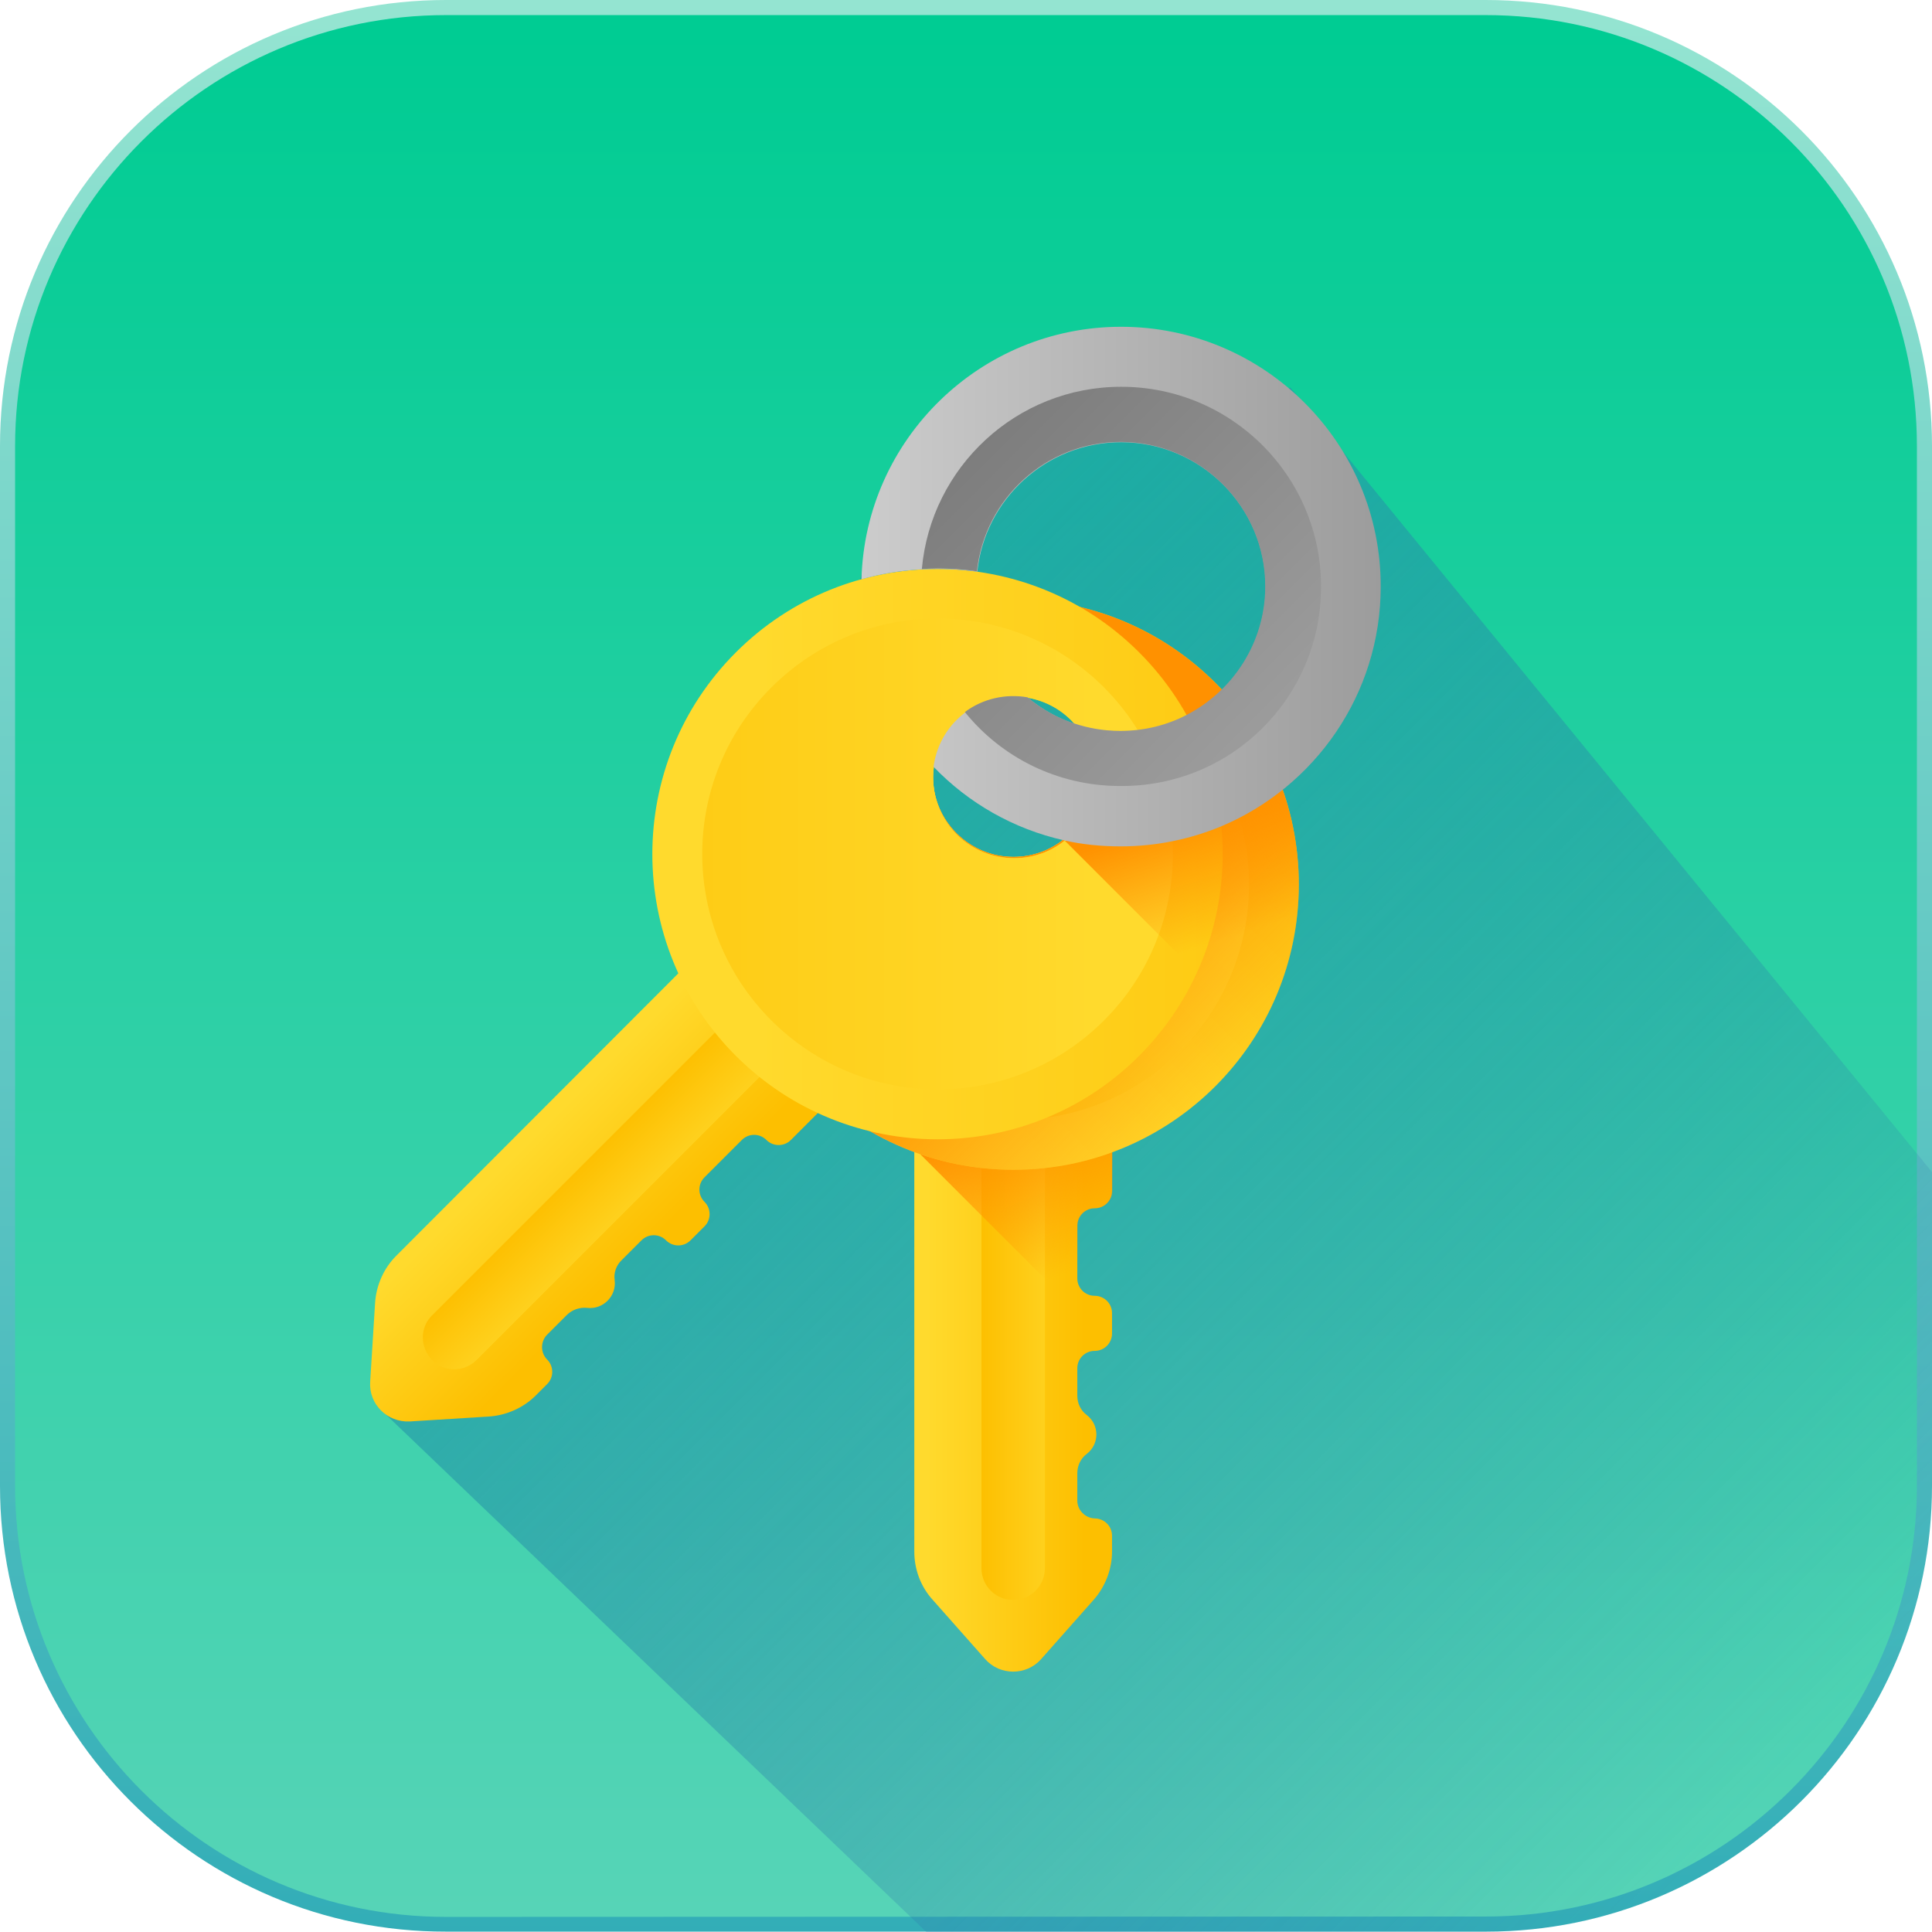 <?xml version="1.0" encoding="UTF-8"?> <!-- Generator: Adobe Illustrator 21.0.0, SVG Export Plug-In . SVG Version: 6.00 Build 0) --> <svg xmlns="http://www.w3.org/2000/svg" xmlns:xlink="http://www.w3.org/1999/xlink" id="Capa_1" x="0px" y="0px" viewBox="0 0 512 512" style="enable-background:new 0 0 512 512;" xml:space="preserve"> <style type="text/css"> .st0{fill:url(#SVGID_1_);} .st1{fill:url(#SVGID_2_);} .st2{opacity:0.79;fill:url(#SVGID_3_);enable-background:new ;} .st3{fill:url(#SVGID_4_);} .st4{fill:url(#SVGID_5_);} .st5{fill:url(#SVGID_6_);} .st6{fill:url(#SVGID_7_);} .st7{fill:url(#SVGID_8_);} .st8{fill:url(#SVGID_9_);} .st9{fill:url(#SVGID_10_);} .st10{fill:url(#SVGID_11_);} .st11{fill:url(#SVGID_12_);} .st12{fill:url(#SVGID_13_);} .st13{fill:url(#SVGID_14_);} .st14{fill:url(#SVGID_15_);} .st15{fill:url(#SVGID_16_);} </style> <linearGradient id="SVGID_1_" gradientUnits="userSpaceOnUse" x1="256" y1="877" x2="256" y2="366.96" gradientTransform="matrix(1 0 0 -1 0 882)"> <stop offset="0" style="stop-color:#94E4D1"></stop> <stop offset="1" style="stop-color:#32ADB7"></stop> </linearGradient> <path class="st0" d="M512,118.2v275.5c0,65.3-52.9,118.2-118.2,118.2H118.2C52.9,512,0,459.1,0,393.8V118.2C0,52.9,52.9,0,118.2,0 h275.5C459.1,0,512,52.9,512,118.2z"></path> <linearGradient id="SVGID_2_" gradientUnits="userSpaceOnUse" x1="256" y1="873.078" x2="256" y2="371.01" gradientTransform="matrix(1 0 0 -1 0 882)"> <stop offset="0" style="stop-color:#00CC93"></stop> <stop offset="1" style="stop-color:#57D4B7"></stop> </linearGradient> <path class="st1" d="M118.2,508C55.2,508,4,456.8,4,393.8V118.2C4,55.2,55.2,4,118.2,4h275.5C456.8,4,508,55.2,508,118.2v275.5 c0,63-51.2,114.2-114.2,114.2L118.2,508L118.2,508z"></path> <linearGradient id="SVGID_3_" gradientUnits="userSpaceOnUse" x1="175.118" y1="690.182" x2="463.288" y2="402.012" gradientTransform="matrix(1 0 0 -1 0 882)"> <stop offset="0" style="stop-color:#20A4A6"></stop> <stop offset="1" style="stop-color:#3464AE;stop-opacity:0"></stop> </linearGradient> <path class="st2" d="M512,310.6v83.2c0,65.3-52.9,118.2-118.2,118.2H245.5L100,372.7l91.9-113l45.1-133l105-24L512,310.6z"></path> <g> <g> <g> <linearGradient id="SVGID_4_" gradientUnits="userSpaceOnUse" x1="1993.939" y1="902.746" x2="1993.939" y2="944.437" gradientTransform="matrix(0 -1.004 1.004 0 -660.616 2369.216)"> <stop offset="0" style="stop-color:#FFDA2D"></stop> <stop offset="1" style="stop-color:#FDBF00"></stop> </linearGradient> <path class="st3" d="M285.5,397.7v-7.3c0-2,0.9-3.9,2.5-5.1c3.4-2.6,3.4-7.7,0-10.3c-1.6-1.2-2.5-3.1-2.5-5.1v-7.3 c0-2.6,2.1-4.6,4.6-4.6c2.6,0,4.6-2.1,4.6-4.6V348c0-2.6-2.1-4.6-4.6-4.6c-2.6,0-4.6-2.1-4.6-4.6v-14c0-2.6,2.1-4.6,4.6-4.6 c2.6,0,4.6-2.1,4.6-4.6V292h-52.4v119.2c0,4.7,1.7,9.3,4.9,12.8l13.9,15.7c3.9,4.4,10.9,4.4,14.8,0l13.9-15.7 c3.1-3.5,4.9-8.1,4.9-12.8V407c0-2.6-2.1-4.6-4.6-4.6C287.6,402.3,285.5,400.2,285.5,397.7L285.5,397.7z"></path> <linearGradient id="SVGID_5_" gradientUnits="userSpaceOnUse" x1="2003.452" y1="942.934" x2="2003.452" y2="916.548" gradientTransform="matrix(0 -1.004 1.004 0 -660.616 2369.216)"> <stop offset="0" style="stop-color:#FFDA2D"></stop> <stop offset="1" style="stop-color:#FDBF00"></stop> </linearGradient> <path class="st4" d="M276.9,291.9v123.7c0,4.6-3.7,8.4-8.4,8.4c-4.6,0-8.4-3.7-8.4-8.4V291.9H276.9z"></path> <linearGradient id="SVGID_6_" gradientUnits="userSpaceOnUse" x1="282.373" y1="-31.047" x2="266.14" y2="-71.884" gradientTransform="matrix(1.004 0 0 1.004 0.485 368.007)"> <stop offset="0" style="stop-color:#FF9100;stop-opacity:0"></stop> <stop offset="1" style="stop-color:#FF9100"></stop> </linearGradient> <path class="st5" d="M294.8,348c0-2.6-2.1-4.6-4.6-4.6c-2.6,0-4.6-2.1-4.6-4.6v-14c0-2.6,2.1-4.6,4.6-4.6c2.6,0,4.6-2.1,4.6-4.6 V292h-52.4v12.4L294,356c0.5-0.7,0.8-1.6,0.8-2.6V348L294.8,348z"></path> <linearGradient id="SVGID_7_" gradientUnits="userSpaceOnUse" x1="2092.64" y1="891.743" x2="2244.879" y2="1043.982" gradientTransform="matrix(0 -1.004 1.004 0 -660.616 2369.216)"> <stop offset="0" style="stop-color:#FFDA2D"></stop> <stop offset="1" style="stop-color:#FDBF00"></stop> </linearGradient> <path class="st6" d="M268.6,158.8c-41.7,0-75.6,33.8-75.6,75.6s33.8,75.6,75.6,75.6s75.6-33.8,75.6-75.6S310.3,158.8,268.6,158.8 L268.6,158.8z M268.6,227.1c-11.8,0-21.4-9.6-21.4-21.4c0-11.8,9.6-21.4,21.4-21.4s21.4,9.6,21.4,21.4S280.4,227.1,268.6,227.1z"></path> <linearGradient id="SVGID_8_" gradientUnits="userSpaceOnUse" x1="2156.334" y1="955.437" x2="2012.27" y2="811.373" gradientTransform="matrix(0 -1.004 1.004 0 -660.616 2369.216)"> <stop offset="0" style="stop-color:#FFDA2D"></stop> <stop offset="1" style="stop-color:#FDBF00"></stop> </linearGradient> <path class="st7" d="M268.6,172c-34.4,0-62.4,27.9-62.4,62.4s27.9,62.4,62.4,62.4s62.4-27.9,62.4-62.4S303,172,268.6,172z M268.6,227.1c-11.8,0-21.4-9.6-21.4-21.4c0-11.8,9.6-21.4,21.4-21.4s21.4,9.6,21.4,21.4S280.4,227.1,268.6,227.1z"></path> </g> <linearGradient id="SVGID_9_" gradientUnits="userSpaceOnUse" x1="323.778" y1="-76.365" x2="272.73" y2="-127.412" gradientTransform="matrix(1.004 0 0 1.004 0.485 368.007)"> <stop offset="0" style="stop-color:#FF9100;stop-opacity:0"></stop> <stop offset="1" style="stop-color:#FF9100"></stop> </linearGradient> <path class="st8" d="M268.6,158.8c-41.7,0-75.6,33.8-75.6,75.6s33.8,75.6,75.6,75.6s75.6-33.8,75.6-75.6S310.3,158.8,268.6,158.8 L268.6,158.8z M268.6,227.1c-11.8,0-21.4-9.6-21.4-21.4c0-11.8,9.6-21.4,21.4-21.4s21.4,9.6,21.4,21.4S280.4,227.1,268.6,227.1z"></path> <g> <linearGradient id="SVGID_10_" gradientUnits="userSpaceOnUse" x1="1315.738" y1="55.56" x2="1315.738" y2="97.25" gradientTransform="matrix(0.71 -0.71 0.71 0.71 -835.156 1198.628)"> <stop offset="0" style="stop-color:#FFDA2D"></stop> <stop offset="1" style="stop-color:#FDBF00"></stop> </linearGradient> <path class="st9" d="M145,353.7l5.2-5.2c1.4-1.4,3.4-2.1,5.4-1.9c4.2,0.5,7.8-3.1,7.3-7.3c-0.3-2,0.4-4,1.9-5.4l5.2-5.2 c1.8-1.8,4.7-1.8,6.5,0s4.7,1.8,6.5,0l3.7-3.7c1.8-1.8,1.8-4.7,0-6.5s-1.8-4.7,0-6.5l9.9-9.9c1.8-1.8,4.7-1.8,6.5,0 s4.7,1.8,6.5,0l16.7-16.7l-37-37L105,332.8c-3.3,3.3-5.3,7.8-5.6,12.5l-1.3,20.9c-0.4,5.9,4.5,10.8,10.5,10.5l20.9-1.3 c4.7-0.3,9.2-2.3,12.5-5.6l3-3c1.8-1.8,1.8-4.7,0-6.5S143.2,355.5,145,353.7L145,353.7z"></path> <linearGradient id="SVGID_11_" gradientUnits="userSpaceOnUse" x1="1325.221" y1="95.747" x2="1325.221" y2="69.361" gradientTransform="matrix(0.71 -0.71 0.71 0.71 -835.156 1198.628)"> <stop offset="0" style="stop-color:#FFDA2D"></stop> <stop offset="1" style="stop-color:#FDBF00"></stop> </linearGradient> <path class="st10" d="M213.8,272.9l-87.5,87.5c-3.3,3.3-8.6,3.3-11.8,0s-3.3-8.6,0-11.8l87.5-87.5L213.8,272.9z"></path> <linearGradient id="SVGID_12_" gradientUnits="userSpaceOnUse" x1="1414.346" y1="44.56" x2="1566.585" y2="196.799" gradientTransform="matrix(0.71 -0.71 0.71 0.71 -835.156 1198.628)"> <stop offset="0" style="stop-color:#FFDA2D"></stop> <stop offset="1" style="stop-color:#FDBF00"></stop> </linearGradient> <path class="st11" d="M301.9,172.9c-29.5-29.5-77.4-29.5-106.9,0s-29.5,77.4,0,106.9s77.4,29.5,106.9,0 C331.4,250.2,331.4,202.4,301.9,172.9z M253.6,221.2c-8.4-8.4-8.4-21.9,0-30.3c8.4-8.4,21.9-8.4,30.3,0s8.4,21.9,0,30.3 C275.6,229.5,262,229.5,253.6,221.2L253.6,221.2z"></path> <linearGradient id="SVGID_13_" gradientUnits="userSpaceOnUse" x1="1478.079" y1="108.212" x2="1334.015" y2="-35.851" gradientTransform="matrix(0.71 -0.71 0.71 0.71 -835.156 1198.628)"> <stop offset="0" style="stop-color:#FFDA2D"></stop> <stop offset="1" style="stop-color:#FDBF00"></stop> </linearGradient> <path class="st12" d="M292.6,182.2c-24.4-24.4-63.8-24.4-88.2,0s-24.4,63.8,0,88.2s63.8,24.4,88.2,0 C316.9,246.1,316.9,206.6,292.6,182.2L292.6,182.2z M253.6,221.2c-8.4-8.4-8.4-21.9,0-30.3c8.4-8.4,21.9-8.4,30.3,0 s8.4,21.9,0,30.3C275.6,229.5,262,229.5,253.6,221.2z"></path> </g> </g> <linearGradient id="SVGID_14_" gradientUnits="userSpaceOnUse" x1="320.377" y1="-117.543" x2="309.724" y2="-150.263" gradientTransform="matrix(1.004 0 0 1.004 0.485 368.007)"> <stop offset="0" style="stop-color:#FF9100;stop-opacity:0"></stop> <stop offset="1" style="stop-color:#FF9100"></stop> </linearGradient> <path class="st13" d="M282.2,222.8l51,51c7-11.5,11-24.9,11-39.3c0-10-2-19.6-5.5-28.4C332.1,212.3,315.4,223.7,282.2,222.8 L282.2,222.8z"></path> <linearGradient id="SVGID_15_" gradientUnits="userSpaceOnUse" x1="226.93" y1="-211.731" x2="363.996" y2="-211.731" gradientTransform="matrix(1.004 0 0 1.004 0.485 368.007)"> <stop offset="0" style="stop-color:#CCCCCC"></stop> <stop offset="1" style="stop-color:#9C9C9C"></stop> </linearGradient> <path class="st14" d="M297.1,86.6c-37.3,0-67.8,29.8-68.8,66.9c10-2.8,20.5-3.4,30.7-2c2-19.2,18.3-34.3,38.1-34.3 c21.1,0,38.3,17.2,38.3,38.3c0,14.8-8.5,27.7-20.9,34.1c-5.2,2.7-11.2,4.2-17.5,4.2c-4.3,0-8.4-0.7-12.3-2l0,0 c-4.5-1.5-8.7-3.9-12.3-6.9c-6.7-1.2-13.8,0.8-18.9,5.9c-3.5,3.5-5.5,7.9-6.1,12.4c9.2,9.6,21.2,16.5,34.6,19.5 c4.8,1.1,9.8,1.6,15,1.6c9.4,0,18.4-1.9,26.6-5.3c24.8-10.4,42.3-35,42.3-63.5C366,117.5,335.1,86.6,297.1,86.6L297.1,86.6z"></path> <linearGradient id="SVGID_16_" gradientUnits="userSpaceOnUse" x1="363.529" y1="-143.594" x2="245.262" y2="-261.861" gradientTransform="matrix(1.004 0 0 1.004 0.485 368.007)"> <stop offset="0" style="stop-color:#A8A8A8"></stop> <stop offset="1" style="stop-color:#787878"></stop> </linearGradient> <path class="st15" d="M350.1,155.5c0-29.3-23.7-53-53-53c-27.7,0-50.4,21.3-52.8,48.3c4.9-0.3,9.8-0.1,14.6,0.6 c2-19.2,18.3-34.3,38.1-34.3c21.1,0,38.3,17.2,38.3,38.3c0,14.8-8.5,27.7-20.9,34.1c-5.2,2.7-11.2,4.2-17.5,4.2 c-4.3,0-8.4-0.7-12.3-2l0,0c-4.5-1.5-8.7-3.9-12.3-6.9c-5.7-1-11.8,0.3-16.6,3.9c9.7,12,24.5,19.6,41.2,19.6 C326.4,208.5,350.1,184.8,350.1,155.5L350.1,155.5z"></path> </g> </svg> 